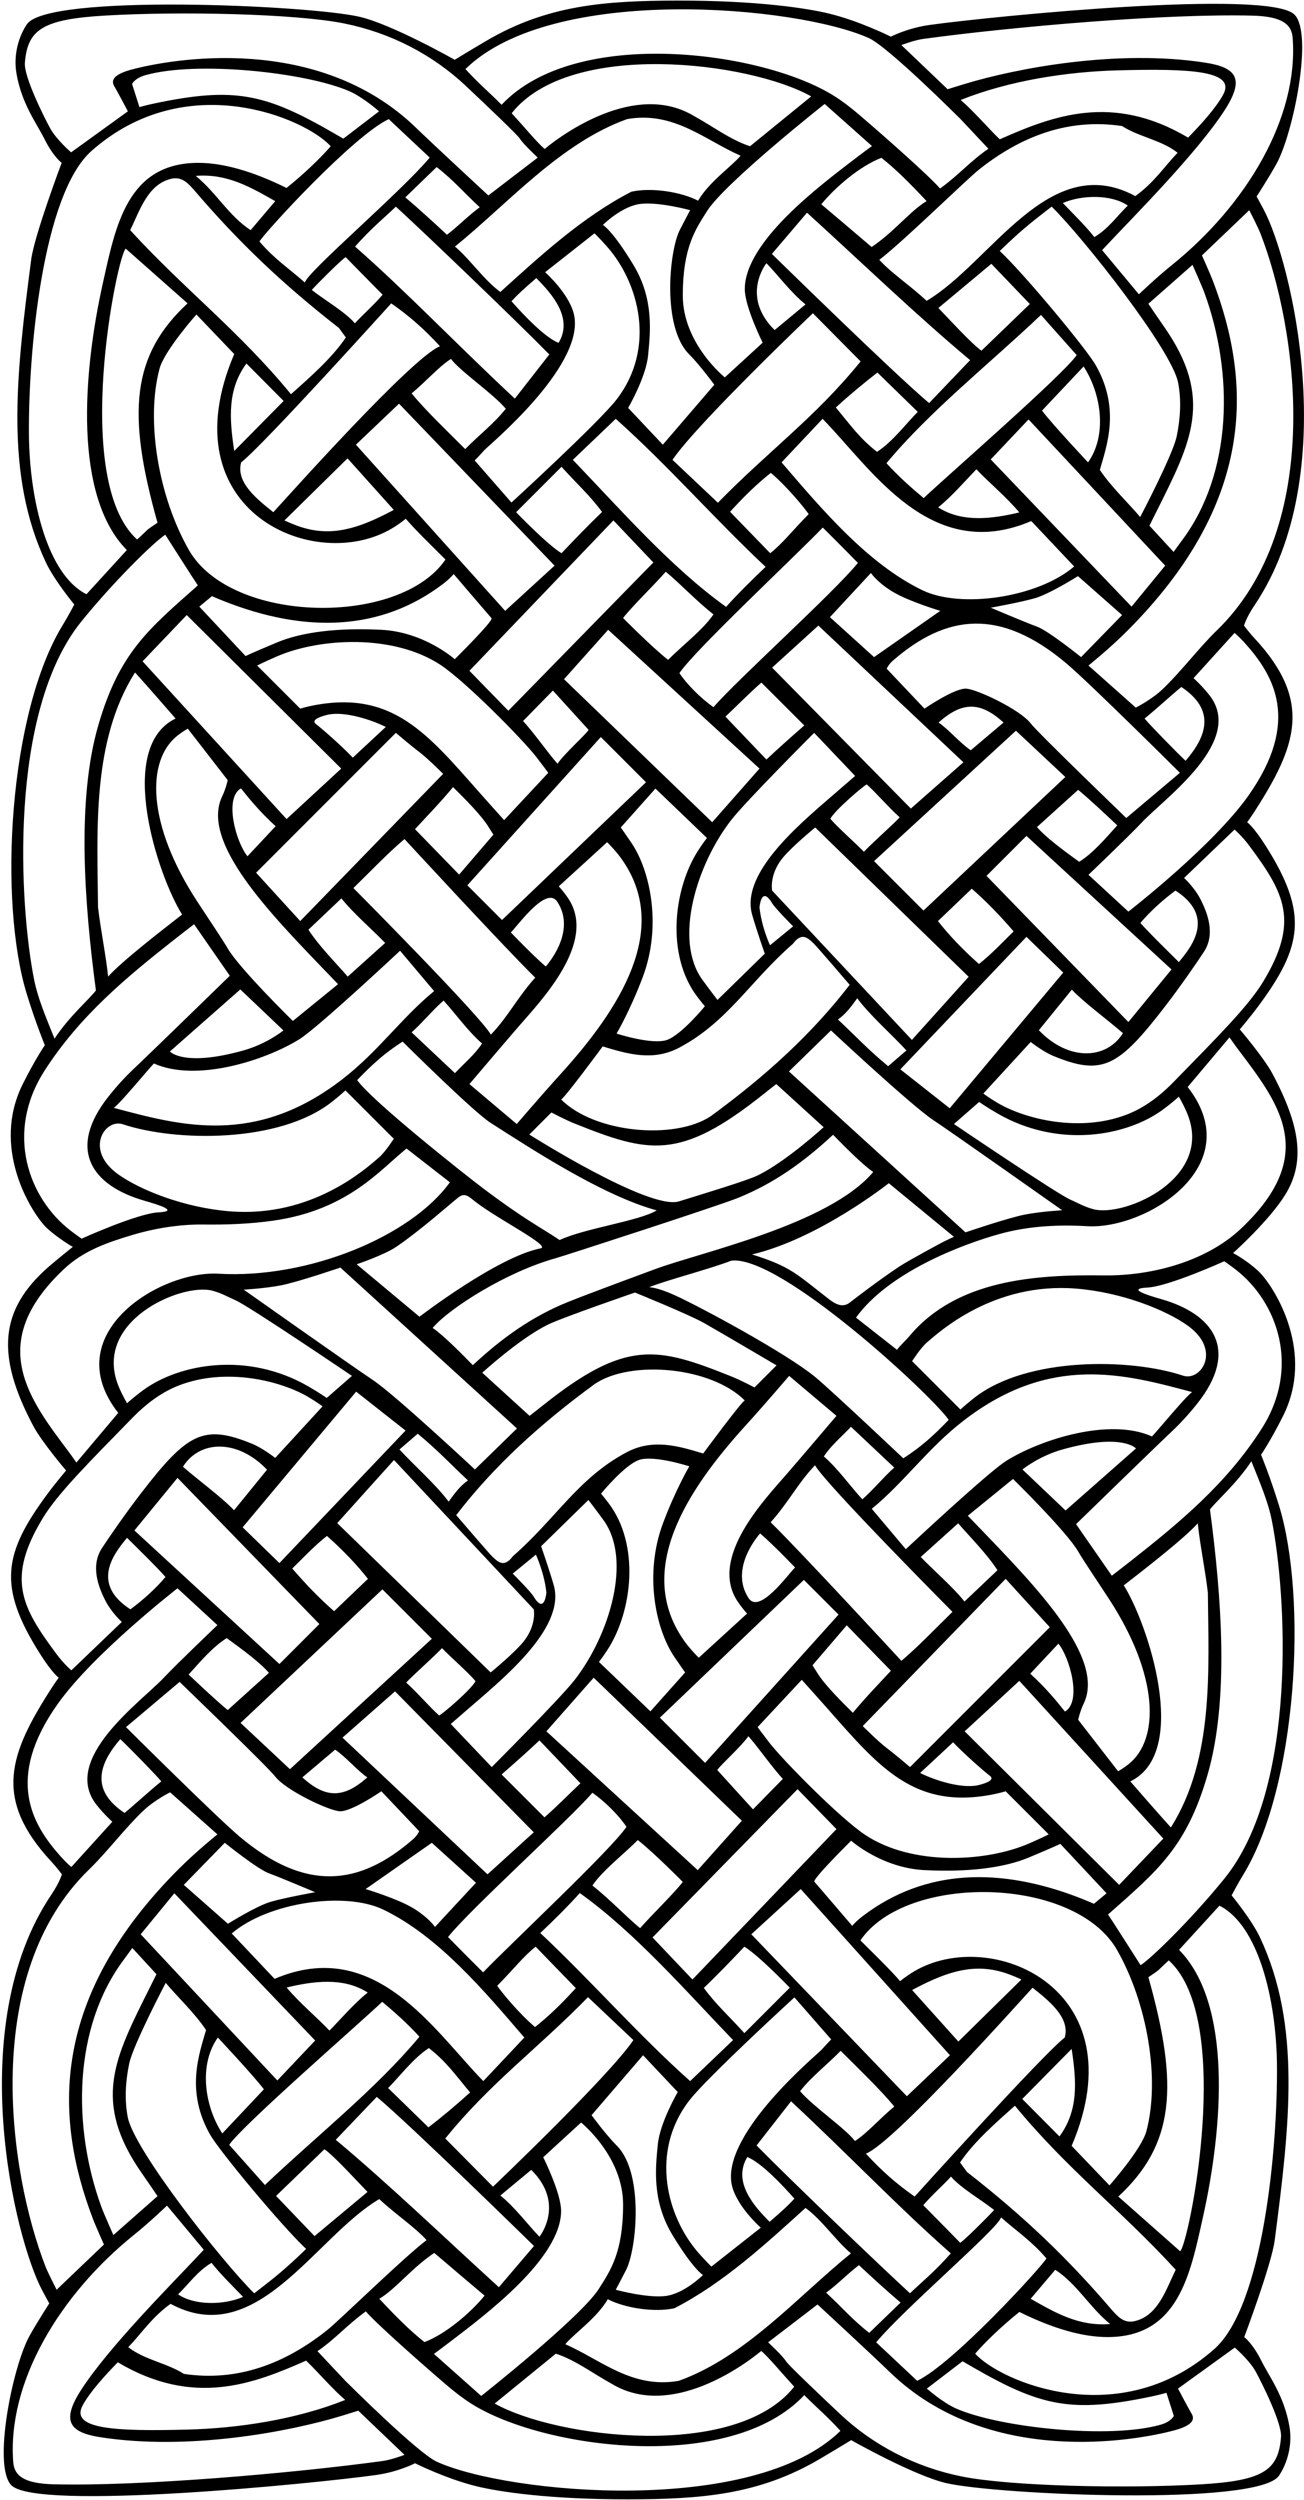 <?xml version="1.0" encoding="UTF-8"?>
<svg xmlns="http://www.w3.org/2000/svg" xmlns:xlink="http://www.w3.org/1999/xlink" width="345pt" height="661pt" viewBox="0 0 345 661" version="1.1">
<g id="surface1">
<path style=" stroke:none;fill-rule:nonzero;fill:rgb(0%,0%,0%);fill-opacity:1;" d="M 340.027 315.91 C 345.336 307.309 344.129 297.906 336.633 283.859 C 334.41 279.688 328.016 272.18 328.016 272.18 C 328.016 272.18 330.867 268.805 332.941 266.004 C 344.617 250.246 346.152 241.508 334.965 223.797 C 331.629 218.516 329.961 217.402 329.961 217.402 C 329.961 217.402 330.789 216.316 331.887 214.609 C 343.07 197.246 347.336 185.438 332.012 168.883 C 330.191 166.914 329.129 165.406 329.129 165.406 C 329.129 165.406 329.699 163.324 331.934 160.004 C 355.281 125.32 341.648 69.168 334.359 55.453 C 333.27 53.402 332.465 51.961 332.465 51.961 C 332.465 51.961 335.871 46.676 337.711 43.34 C 342.16 35.277 347.527 8.906 342.473 3.855 C 335.684 -2.934 262.926 4.254 246.02 6.586 C 240.051 7.41 235.699 9.695 235.699 9.695 C 235.699 9.695 227.359 5.523 219.297 3.578 C 213.465 2.172 200.305 0.125 179.254 0.156 C 160.039 0.184 144.754 1.332 128.648 10.809 C 123.922 13.586 120.309 15.812 120.309 15.812 C 120.309 15.812 103.621 6.359 95.004 4.41 C 81.422 1.344 12.57 -1.723 7.105 6.426 C 5.02 9.535 3.484 14.371 4.355 19.426 C 5.746 27.488 9.641 32.496 11.863 36.945 C 14.09 41.395 16.312 43.062 16.312 43.062 C 16.312 43.062 9.082 62.246 8.25 68.645 C 4.234 99.422 1.234 125.543 12.145 148.723 C 14.367 153.449 19.652 159.844 19.652 159.844 C 19.652 159.844 18.066 162.875 16.656 165.168 C 2.258 188.562 -0.469 238.5 7.137 263.004 C 9.641 271.066 11.863 276.352 11.863 276.352 C 11.863 276.352 9.363 279.965 6.023 286.641 C -2.285 303.258 7.848 319.793 11.863 324.176 C 13.555 326.02 17.84 328.941 19.258 329.68 C 19.258 329.68 14.66 333.379 12.828 334.98 C -0.148 346.336 -1.145 358.371 8.863 377.141 C 11.09 381.312 17.484 388.82 17.484 388.82 C 17.484 388.82 14.633 392.195 12.559 394.996 C 0.883 410.754 -0.652 419.492 10.535 437.203 C 13.871 442.484 15.539 443.598 15.539 443.598 C 15.539 443.598 14.711 444.684 13.613 446.391 C 2.43 463.754 -1.836 475.562 13.488 492.117 C 15.309 494.086 16.371 495.594 16.371 495.594 C 16.371 495.594 15.801 497.676 13.566 500.996 C -9.781 535.68 3.852 591.832 11.141 605.547 C 12.227 607.598 13.035 609.039 13.035 609.039 C 13.035 609.039 9.629 614.324 7.789 617.66 C 3.336 625.723 -2.027 652.094 3.027 657.145 C 9.816 663.938 82.574 656.75 99.48 654.414 C 105.449 653.59 109.801 651.305 109.801 651.305 C 109.801 651.305 118.141 655.477 126.203 657.422 C 132.039 658.832 145.195 660.875 166.246 660.844 C 185.461 660.816 200.746 659.668 216.852 650.195 C 221.578 647.414 225.191 645.188 225.191 645.188 C 225.191 645.188 241.879 654.641 250.496 656.59 C 264.078 659.656 332.934 662.723 338.395 654.574 C 340.48 651.465 342.016 646.629 341.145 641.574 C 339.754 633.512 335.859 628.504 333.637 624.055 C 331.41 619.605 329.188 617.938 329.188 617.938 C 329.188 617.938 336.414 598.754 337.25 592.355 C 341.266 561.578 344.266 535.457 333.355 512.277 C 331.133 507.551 325.852 501.156 325.852 501.156 C 325.852 501.156 327.438 498.125 328.844 495.832 C 343.242 472.438 345.969 422.5 338.363 397.996 C 335.859 389.934 333.637 384.648 333.637 384.648 C 333.637 384.648 336.137 381.035 339.477 374.359 C 347.785 357.742 337.652 341.207 333.637 336.824 C 331.484 334.477 327.797 332.129 326.242 331.32 C 326.242 331.32 335.805 322.754 340.027 315.91 Z M 330.605 223.73 C 339.777 236.078 343.922 243.586 334.133 259.668 C 330.238 266.062 322.176 274.129 310.496 286.082 C 306.117 290.566 302.051 293.172 298.164 294.68 C 285.785 299.48 271.355 295.977 263.953 291.633 C 261.617 290.258 260.168 289.141 260.168 289.141 L 272.684 275.516 C 272.684 275.516 275.961 278.074 278.664 279.195 C 291.648 284.555 295.914 282.086 308.168 266.199 C 312.344 260.785 316.832 254.277 318.562 251.605 C 321.621 246.879 319.395 241.316 317.727 237.98 C 316.059 234.645 313.277 232.141 313.277 232.141 L 326.625 219.348 C 326.625 219.348 328.535 220.941 330.605 223.73 Z M 242.656 629.508 L 231.812 619.328 C 239.316 610.32 264.176 589.133 264.844 586.297 C 269.184 590.133 272.852 592.469 276.855 597.141 C 275.52 599.477 252.164 625 242.656 629.508 Z M 257.262 625.84 C 275.316 636.254 283.492 638.105 304.629 633.652 C 307.156 633.117 308.609 632.676 308.609 632.676 L 310.559 638.793 C 310.559 638.793 309.895 640.312 307.051 641.117 C 293.402 644.984 264.359 641.844 253 636.848 C 249.355 635.242 245.215 631.562 245.215 631.562 L 254.668 624.336 C 254.668 624.336 255.719 624.949 257.262 625.84 Z M 48.629 627.672 C 44.289 624.836 38.117 623.945 33.945 620.609 C 37.617 616.77 40.117 612.766 45.125 609.152 C 67.98 621.496 83.328 591.469 100.348 581.457 C 104.684 585.52 109.688 588.797 112.859 592.301 C 106.52 597.141 89.832 613.5 86.504 616.145 C 75.637 624.777 63.062 629.844 48.629 627.672 Z M 91.336 634.566 C 78.309 639.758 63.051 642.047 49.73 642.398 C 30.371 642.91 18.465 642.289 21.879 635.984 C 23.844 632.363 27.984 627.863 31.164 624.613 C 51.324 636.582 67.238 630.219 80.992 624.168 C 84.387 627.449 87.832 631.562 91.336 634.566 Z M 33.336 456.664 L 47.516 444.711 C 47.516 444.711 70.84 467.164 72.816 469.734 C 75.598 473.348 86.723 478.633 89.781 478.91 C 92.84 479.188 100.902 473.629 100.902 473.629 L 110.91 484.191 C 110.91 484.191 110.43 485.312 109.234 486.352 C 95.078 498.633 80.891 500.348 63.363 485.586 C 57.086 480.293 33.336 456.664 33.336 456.664 Z M 42.676 471.016 C 39.172 473.852 35.504 477.297 32.945 479.355 C 23.816 473.27 26.223 466.328 31.832 459.836 C 34.699 462.57 41.496 469.539 42.676 471.016 Z M 35.559 404.668 L 46.961 390.766 L 84.496 429.414 L 73.93 439.98 Z M 43.789 416.961 C 41.121 420.129 37.672 423.188 34.504 425.523 C 24.078 418.789 29.895 411.031 33.613 406.617 C 37.117 410.117 40.508 413.344 43.789 416.961 Z M 102.844 31.492 L 113.688 41.672 C 106.18 50.68 81.324 71.867 80.656 74.703 C 76.316 70.867 72.648 68.531 68.645 63.859 C 69.977 61.523 93.336 36 102.844 31.492 Z M 88.234 35.16 C 70.184 24.746 62.008 22.895 40.871 27.348 C 38.344 27.883 36.891 28.324 36.891 28.324 L 34.945 22.207 C 34.945 22.207 35.605 20.688 38.449 19.883 C 52.098 16.016 81.141 19.156 92.5 24.152 C 96.145 25.758 100.285 29.438 100.285 29.438 L 90.832 36.664 C 90.832 36.664 89.781 36.051 88.234 35.16 Z M 296.871 33.328 C 301.211 36.164 307.383 37.055 311.555 40.391 C 307.883 44.23 305.383 48.234 300.375 51.848 C 277.52 39.504 262.172 69.531 245.152 79.543 C 240.816 75.484 235.812 72.203 232.641 68.699 C 238.98 63.859 255.668 47.5 258.996 44.855 C 269.863 36.223 282.438 31.156 296.871 33.328 Z M 254.164 26.434 C 267.191 21.242 282.449 18.953 295.77 18.602 C 315.129 18.09 327.035 18.711 323.621 25.016 C 321.656 28.637 317.516 33.137 314.336 36.387 C 294.176 24.422 278.262 30.781 264.508 36.832 C 261.113 33.551 257.664 29.438 254.164 26.434 Z M 312.164 204.336 L 297.984 216.289 C 297.984 216.289 274.66 193.836 272.684 191.266 C 269.902 187.652 258.777 182.367 255.719 182.09 C 252.66 181.812 244.598 187.371 244.598 187.371 L 234.59 176.809 C 234.59 176.809 235.07 175.688 236.266 174.648 C 250.422 162.367 264.609 160.652 282.137 175.414 C 288.414 180.707 312.164 204.336 312.164 204.336 Z M 302.824 189.988 C 306.328 187.148 309.996 183.703 312.555 181.645 C 321.684 187.73 319.273 194.672 313.668 201.164 C 310.801 198.43 304.004 191.461 302.824 189.988 Z M 309.941 256.332 L 298.539 270.234 L 261.004 231.586 L 271.57 221.02 Z M 301.711 244.039 C 304.379 240.871 307.828 237.812 310.996 235.477 C 321.426 242.211 315.605 249.969 311.887 254.383 C 308.383 250.883 304.992 247.656 301.711 244.039 Z M 240.766 467.23 C 240.766 467.23 236.871 463.895 234.648 462.227 C 232.422 460.559 228.254 456.387 228.254 456.387 L 266.066 417.461 L 277.746 430.25 Z M 280.027 434.59 C 283.027 438.258 286.309 449.938 281.75 452.551 C 279.805 450.105 276.91 446.488 272.574 442.539 Z M 281.695 538.746 C 276.023 543.086 241.988 580.789 241.988 580.789 C 236.984 577.285 233.258 573.949 229.086 569.445 C 236.426 566.609 269.348 529.738 273.188 525.566 C 277.355 528.906 283.195 533.41 281.695 538.746 Z M 283.527 541.75 C 284.863 550.594 285.309 558.047 280.305 564.887 L 270.461 554.988 Z M 163.188 567.332 C 160.285 564.43 156.512 559.27 156.512 559.27 L 170.137 543.422 L 179.312 553.152 C 179.312 553.152 174.586 561.215 174.031 567.055 C 173.477 572.895 172.363 581.793 177.922 590.969 C 183.484 600.145 185.988 601.531 185.988 601.531 C 185.988 601.531 180.98 606.539 175.977 607.094 C 170.973 607.652 162.91 605.426 162.91 605.426 C 162.91 605.426 164.082 603.234 165.621 600.25 C 168.465 594.734 170.41 574.559 163.188 567.332 Z M 101.125 529.293 C 104.129 531.797 107.797 535.023 110.969 538.527 C 99.457 552.371 83.605 564.887 70.094 577.73 L 60.641 567.109 C 64.145 561.938 94.785 535.301 101.125 529.293 Z M 58.805 564.105 C 53.965 556.598 52.633 545.754 57.637 538.746 C 57.637 538.746 66.941 548.645 69.816 552.43 Z M 178.406 438.086 C 180.012 440.461 181.262 442.207 181.262 442.207 L 172.086 452.496 L 158.461 439.426 C 158.461 439.426 159.496 438.141 160.82 436.078 C 167.32 425.941 169.352 408.426 161.023 397.457 C 159.953 396.043 159.016 394.938 159.016 394.938 C 159.016 394.938 165.133 387.43 169.027 386.039 C 172.918 384.648 182.371 387.707 182.371 387.707 C 182.371 387.707 178.758 393.824 175.422 402.723 C 170.32 416.324 173.535 430.895 178.406 438.086 Z M 212.68 417.738 L 221.855 426.914 L 186.543 466.121 L 174.586 454.164 Z M 198.062 422.57 C 192.758 414.535 201.113 405.449 201.113 405.449 C 204.785 408.617 210.344 414.457 210.344 414.457 C 208.297 416.523 200.906 426.875 198.062 422.57 Z M 224.023 429.75 L 235.703 441.762 C 232.98 444.711 228.641 449.215 225.637 452.883 C 222.637 449.883 218.133 445.488 216.129 442.152 L 214.961 440.316 Z M 193.941 539.414 L 182.594 550.262 C 168.746 537.914 156.625 523.953 142.945 511.109 C 147.113 507.16 150.34 503.938 153.398 500.543 C 167.914 510.887 181.594 526.57 193.941 539.414 Z M 186.211 525.625 C 189.879 522.121 193.605 518.227 196.941 514.723 C 200.781 517.059 208.953 525.566 208.953 525.566 L 196.941 537.578 C 192.938 533.133 189.379 529.961 186.211 525.625 Z M 122.973 452.617 C 132.301 444.477 149.816 430.727 146.504 419.129 C 145.391 415.234 143.164 408.84 143.164 408.84 L 155.68 396.605 C 155.68 396.605 157.938 399.562 159.645 401.91 C 167.398 412.543 161.09 432.547 152.062 444.152 C 148.172 449.156 130.098 467.23 130.098 467.23 L 119.254 455.832 C 119.254 455.832 119.973 455.234 122.973 452.617 Z M 116.188 453.594 C 113.754 451.449 110.602 447.715 107.465 444.883 C 109.109 443.105 114.613 438.234 116.938 435.789 C 119.062 437.988 124.012 442.336 125.812 444.516 C 124.637 446.766 117.07 453.207 116.188 453.594 Z M 141.219 422.188 C 140.387 420.797 135.66 416.07 135.66 416.07 L 141.777 411.062 C 141.777 411.062 144 415.789 144.559 421.074 C 144.559 421.074 144.105 426.996 141.219 422.188 Z M 142.723 460.172 L 153.566 471.516 C 150.285 474.629 147.281 477.688 144.055 480.523 L 132.711 469.18 C 137.172 465.281 139.766 462.953 142.723 460.172 Z M 156.734 474.016 C 160.07 476.352 163.742 480.023 165.746 483.027 C 161.742 489.031 135.492 513.555 127.816 521.508 C 127.816 521.508 122.645 516.391 118.531 512.164 C 124.535 504.66 150.73 481.023 156.734 474.016 Z M 141.719 514.723 L 152.344 525.68 C 148.227 530.184 145.059 533.188 141.555 535.969 C 137.051 532.129 132.711 526.734 131.543 525.066 C 136.219 520.32 138.371 517.379 141.719 514.723 Z M 156.734 498.539 C 159.629 494.371 164.742 490.531 168.746 486.527 C 173.141 489.977 180.648 497.598 180.648 497.598 C 178.191 500.77 172 506.75 169.359 509.828 C 165.688 506.828 161.574 502.379 156.734 498.539 Z M 144.559 457.777 L 157.07 443.598 L 196.273 481.414 L 184.598 494.48 Z M 189.77 468.012 C 190.602 466.676 196.07 461.863 198 459.059 C 200.488 461.855 204.504 467.602 207.121 470.348 L 199.223 478.41 Z M 165.785 383.996 C 152.953 390.797 147.016 401.621 135.715 411.453 C 133.457 414.461 131.965 413.18 130.34 411.664 C 129.438 410.824 120.699 400.609 120.699 400.609 C 130.711 387.598 142.945 376.473 157.402 365.906 C 166.848 359.543 188.07 361.32 197.055 370.301 C 196.387 370.301 186.043 384.316 186.043 384.316 C 179.59 382.379 172.812 380.277 165.785 383.996 Z M 118.699 397.051 C 115.359 392.547 109.578 387.484 105.684 383.258 L 110.523 379.09 C 115.918 383.535 119.145 387.098 123.812 391.434 C 121.645 392.934 120.199 394.992 118.699 397.051 Z M 141.219 425.523 C 141.219 425.523 142.055 429.695 138.438 434.145 C 135.996 437.148 129.82 442.207 129.82 442.207 L 89.223 402.723 L 104.238 386.039 Z M 97.344 417.461 L 88.391 426.023 C 84.664 422.742 81.215 419.238 77.324 414.734 C 79.715 412.398 83.328 408.562 86.5 406.113 C 90.949 410.062 94.562 413.902 97.344 417.461 Z M 101.18 420.238 L 114.25 433.309 L 76.711 467.789 L 63.641 455.555 Z M 88.668 462.617 C 91.656 464.672 94.453 468.086 97.176 469.957 C 90.781 475.684 85.996 475.406 79.992 469.957 Z M 90.613 459.445 L 104.516 447.211 L 141.219 484.473 L 128.984 495.594 Z M 125.926 497.816 L 115.082 509.496 C 115.082 509.496 113.414 506.992 109.242 504.492 C 105.074 501.988 96.73 499.484 96.73 499.484 L 114.25 487.254 Z M 101.391 504.906 C 116.012 511.93 128.367 526.699 138.719 538.746 L 127.871 550.262 C 114.879 537.012 99.309 511.828 72.652 523.23 L 61.309 511.223 C 70.961 502.969 91.273 500.051 101.391 504.906 Z M 124.371 553.262 C 120.699 556.598 117.027 559.656 113.359 562.492 L 102.684 552.094 C 105.461 549.371 109.301 544.199 113.469 541.527 C 118.141 545.199 120.199 548.258 124.371 553.262 Z M 97.285 526.848 C 93.785 529.629 89.945 534.078 87.164 536.914 C 84.164 533.688 79.324 529.684 75.82 525.512 C 82.691 523.879 90.805 522.68 97.285 526.848 Z M 85.832 568.277 C 88.258 569.895 94.695 576.949 97.23 579.566 L 83.219 591.246 L 73.039 580.625 Z M 88.836 565.777 L 99.68 554.43 C 108.52 561.77 141.277 593.859 141.277 593.859 L 131.988 604.758 C 117.195 591.301 103.184 577.785 88.836 565.777 Z M 132.379 580.512 L 140.555 573.727 C 149.672 582.738 142.723 591.41 142.723 591.41 C 139.941 588.574 136.215 583.57 132.379 580.512 Z M 130.434 578.176 L 117.809 565.441 C 129.652 550.762 142.387 541.586 155.566 528.07 L 167.578 539.414 C 161.051 549.055 130.434 578.176 130.434 578.176 Z M 184.977 595.883 C 176.395 586.234 171.863 568.977 182.371 555.375 C 187.098 549.258 210.18 528.125 210.18 528.125 L 219.91 539.246 C 219.91 539.246 218.887 540.273 217.352 541.98 C 216.234 543.223 191.562 563.547 193.496 577.066 C 194.328 582.902 201.281 589.02 201.281 589.02 L 188.211 599.309 C 188.211 599.309 186.805 597.938 184.977 595.883 Z M 222.414 542.254 C 226.25 546.09 233.199 552.762 236.594 556.988 C 232.699 560.215 229.586 563.883 226.195 566.109 C 223.691 562.773 215.184 557.043 211.68 552.93 C 214.793 548.98 218.91 545.867 222.414 542.254 Z M 197.723 570.336 C 201.391 571.836 206.785 577.508 210.18 581.348 C 208.324 583.344 206.988 584.539 203.617 587.465 C 199.434 583.281 193.766 576.852 197.723 570.336 Z M 200.168 567.277 L 209.289 555.598 C 224.637 569.891 237.871 583.793 251.555 595.805 C 247.32 600.629 243.5 603.711 240.758 606.363 C 232.754 599.031 208.73 576.008 200.168 567.277 Z M 244.27 583.07 C 247.012 579.918 249.145 578.195 251.609 575.508 C 254.109 578.512 260.172 582.016 263.008 584.348 C 260.82 586.715 255.371 592.105 254.055 593.023 C 251.887 590.801 248.117 586.953 244.27 583.07 Z M 253.555 539.805 L 241.32 526.18 C 241.32 526.18 242.332 525.633 243.863 524.867 C 252.285 520.652 259.176 519.074 267.148 522.094 C 268.996 522.793 270.238 523.398 270.238 523.398 Z M 251.328 543.422 L 239.93 554.266 L 198.777 511.441 L 211.848 499.488 Z M 183.207 523.398 L 172.641 512.277 L 211.012 473.07 L 221.301 483.637 Z M 203.531 460.75 C 201.664 458.336 200.445 456.664 200.445 456.664 L 212.125 444.152 C 212.125 444.152 213.613 445.82 215.824 448.277 C 231.184 465.359 240.234 478.73 262.41 474.516 C 264.621 474.094 266.066 473.629 266.066 473.629 L 277.469 485.027 C 277.469 485.027 275.242 486.141 272.184 487.461 C 260.988 492.297 241.465 493.469 228.91 485.164 C 222.363 480.836 207.254 465.562 203.531 460.75 Z M 258.559 472.07 C 254.223 472.902 247.438 470.789 243.434 468.789 L 252.164 460.672 C 254.668 463.34 259.895 468.012 262.062 469.68 C 263.23 470.848 260.062 471.734 258.559 472.07 Z M 255.168 423.465 C 252.332 419.797 246.547 414.789 243.602 411.676 L 253.5 402.777 C 257.004 406.781 261.117 410.898 263.898 415.18 Z M 251.996 426.191 C 246.715 431.363 243.047 435.254 238.484 439.148 C 238.484 439.148 211.902 410.34 203.895 402.5 C 208.566 397.328 211.125 392.102 215.629 387.43 C 218.297 392.27 251.996 426.191 251.996 426.191 Z M 228.141 396.438 C 224.805 392.77 221.633 388.266 217.965 385.094 C 219.801 382.258 222.801 379.754 225.137 377.254 L 236.594 388.039 C 233.926 390.379 230.754 394.215 228.141 396.438 Z M 208.23 389.652 C 202.34 396.453 187.512 411.809 195.094 423.344 C 196.41 425.344 197.664 426.637 197.664 426.637 L 184.875 438.312 C 184.875 438.312 182.711 436.23 181.055 433.895 C 167.809 415.27 181.738 394.051 197.109 377.094 C 202.602 371.035 208.789 363.797 208.789 363.797 L 221.301 374.359 C 221.301 374.359 211.848 385.484 208.23 389.652 Z M 199.613 366.855 C 199.613 366.855 196.008 364.941 193.566 363.969 C 173.84 356.07 165.652 354.012 143.496 371.707 C 141.496 373.305 140.109 374.359 140.109 374.359 L 127.594 362.961 C 127.594 362.961 137.605 353.785 145.113 350.172 C 149.035 348.281 167.984 341.758 167.984 341.758 C 167.984 341.758 182.438 347.621 186.402 349.891 C 192.793 353.551 205.449 361.016 205.449 361.016 Z M 150.211 344.277 C 140.605 348.168 132.738 353.848 125.094 360.961 C 122.422 358.234 117.418 353.117 114.473 351.117 C 118.949 345.805 134.223 336.223 146.988 332.695 C 148.969 332.148 190.074 318.836 195.289 316.723 C 204.895 312.832 212.762 307.152 220.406 300.039 C 223.078 302.766 228.082 307.883 231.027 309.887 C 219.309 323.781 185.559 331.051 173.473 335.516 C 163.586 339.164 153.961 342.758 150.211 344.277 Z M 200.387 310.828 C 197.566 312.188 185.492 315.832 179.648 317.652 C 171.785 320.098 140.047 299.984 140.047 299.984 L 145.887 294.145 C 145.887 294.145 149.492 296.059 151.934 297.035 C 171.66 304.93 179.848 306.988 202.004 289.293 C 204.004 287.695 205.391 286.641 205.391 286.641 L 217.906 298.039 C 217.906 298.039 207.895 307.215 200.387 310.828 Z M 104.734 193.77 C 104.734 193.77 108.629 197.105 110.852 198.773 C 113.078 200.441 117.246 204.613 117.246 204.613 L 79.434 243.539 L 67.754 230.75 Z M 65.473 226.41 C 62.473 222.742 59.191 211.062 63.75 208.449 C 65.695 210.895 68.59 214.512 72.926 218.461 Z M 63.805 122.254 C 69.477 117.914 103.512 80.211 103.512 80.211 C 108.516 83.715 112.242 87.051 116.414 91.555 C 109.074 94.391 76.152 131.262 72.316 135.434 C 68.145 132.094 62.305 127.59 63.805 122.254 Z M 61.969 119.25 C 60.637 110.406 60.191 102.953 65.195 96.113 L 75.039 106.016 Z M 182.312 93.668 C 185.215 96.57 188.988 101.73 188.988 101.73 L 175.363 117.578 L 166.188 107.848 C 166.188 107.848 170.914 99.785 171.469 93.945 C 172.023 88.105 173.137 79.211 167.574 70.031 C 162.016 60.855 159.512 59.469 159.512 59.469 C 159.512 59.469 164.52 54.461 169.523 53.906 C 174.527 53.352 182.59 55.574 182.59 55.574 C 182.59 55.574 181.418 57.766 179.879 60.75 C 177.035 66.266 175.09 86.441 182.312 93.668 Z M 244.375 131.707 C 241.371 129.203 237.703 125.977 234.531 122.477 C 246.043 108.629 261.895 96.113 275.406 83.27 L 284.859 93.891 C 281.355 99.062 250.715 125.699 244.375 131.707 Z M 286.695 96.895 C 291.535 104.402 292.867 115.246 287.863 122.254 C 287.863 122.254 278.559 112.355 275.684 108.57 Z M 167.094 222.914 C 165.488 220.539 164.238 218.793 164.238 218.793 L 173.414 208.504 L 187.039 221.574 C 187.039 221.574 186.004 222.859 184.68 224.922 C 178.18 235.059 176.148 252.574 184.477 263.543 C 185.547 264.957 186.484 266.062 186.484 266.062 C 186.484 266.062 180.367 273.57 176.473 274.961 C 172.582 276.352 163.129 273.293 163.129 273.293 C 163.129 273.293 166.742 267.176 170.078 258.277 C 175.18 244.676 171.965 230.105 167.094 222.914 Z M 132.82 243.262 L 123.645 234.086 L 158.957 194.879 L 170.914 206.836 Z M 147.438 238.43 C 152.742 246.465 144.387 255.551 144.387 255.551 C 140.715 252.383 135.156 246.543 135.156 246.543 C 137.203 244.477 144.594 234.125 147.438 238.43 Z M 121.473 231.25 L 109.797 219.238 C 112.52 216.289 116.859 211.785 119.863 208.117 C 122.863 211.117 127.371 215.512 129.371 218.848 L 130.539 220.684 Z M 151.559 121.586 L 162.906 110.742 C 176.754 123.086 188.875 137.047 202.555 149.891 C 198.387 153.84 195.16 157.066 192.102 160.457 C 177.586 150.113 163.906 134.43 151.559 121.586 Z M 159.289 135.375 C 155.621 138.879 151.895 142.773 148.559 146.277 C 144.719 143.941 136.547 135.434 136.547 135.434 L 148.559 123.422 C 152.562 127.867 156.121 131.039 159.289 135.375 Z M 188.766 186.984 C 185.426 184.648 181.758 180.977 179.754 177.977 C 183.758 171.969 210.008 147.445 217.684 139.492 C 217.684 139.492 222.855 144.609 226.969 148.836 C 220.965 156.344 194.77 179.977 188.766 186.984 Z M 201.441 180.477 L 212.789 191.82 C 208.328 195.719 205.734 198.047 202.777 200.832 L 191.934 189.484 C 195.215 186.371 198.219 183.312 201.441 180.477 Z M 203.777 146.277 L 193.156 135.32 C 197.273 130.816 200.441 127.812 203.945 125.031 C 208.449 128.871 212.789 134.266 213.957 135.934 C 209.281 140.68 207.125 143.621 203.777 146.277 Z M 188.766 162.461 C 185.871 166.629 180.758 170.469 176.754 174.473 C 172.359 171.023 164.852 163.402 164.852 163.402 C 167.309 160.23 173.5 154.25 176.141 151.172 C 179.812 154.172 183.926 158.621 188.766 162.461 Z M 200.941 203.223 L 188.43 217.402 L 149.223 179.586 L 160.902 166.52 Z M 155.73 192.988 C 154.898 194.324 149.43 199.137 147.5 201.941 C 145.012 199.145 140.996 193.398 138.379 190.652 L 146.277 182.59 Z M 185.855 259.094 C 178.102 248.457 184.41 228.453 193.438 216.848 C 197.328 211.844 215.402 193.77 215.402 193.77 L 226.246 205.168 C 226.246 205.168 225.527 205.766 222.527 208.383 C 213.199 216.523 195.684 230.273 198.996 241.871 C 200.109 245.766 202.332 252.16 202.332 252.16 L 189.82 264.395 C 189.82 264.395 187.562 261.438 185.855 259.094 Z M 229.312 207.406 C 231.746 209.551 234.898 213.285 238.035 216.117 C 236.391 217.895 230.887 222.766 228.562 225.211 C 226.438 223.012 221.488 218.664 219.688 216.484 C 220.863 214.234 228.43 207.793 229.312 207.406 Z M 200.941 239.926 C 200.941 239.926 201.395 234.004 204.281 238.812 C 205.113 240.203 209.84 244.93 209.84 244.93 L 203.723 249.938 C 203.723 249.938 201.5 245.211 200.941 239.926 Z M 204.281 235.477 C 204.281 235.477 203.445 231.305 207.059 226.855 C 209.504 223.852 215.68 218.793 215.68 218.793 L 256.277 258.277 L 241.262 274.961 Z M 248.156 243.539 L 257.109 234.977 C 260.836 238.258 264.285 241.762 268.176 246.266 C 265.785 248.602 262.172 252.438 259 254.887 C 254.551 250.938 250.938 247.098 248.156 243.539 Z M 244.32 240.762 L 231.25 227.691 L 268.789 193.211 L 281.855 205.445 Z M 256.832 198.383 C 253.844 196.328 251.047 192.914 248.324 191.043 C 254.719 185.316 259.504 185.594 265.508 191.043 Z M 254.887 201.555 L 240.984 213.789 L 204.281 176.527 L 216.516 165.406 Z M 219.574 163.184 L 230.418 151.504 C 230.418 151.504 232.086 154.008 236.258 156.508 C 240.426 159.012 248.77 161.516 248.77 161.516 L 231.25 173.746 Z M 244.109 156.094 C 229.488 149.07 217.133 134.301 206.781 122.254 L 217.629 110.742 C 230.621 123.988 246.191 149.172 272.848 137.77 L 284.191 149.781 C 274.539 158.031 254.227 160.949 244.109 156.094 Z M 221.129 107.738 C 224.801 104.402 228.473 101.344 232.141 98.508 L 242.816 108.906 C 240.039 111.629 236.199 116.801 232.031 119.473 C 227.359 115.801 225.301 112.742 221.129 107.738 Z M 248.215 134.152 C 251.715 131.371 255.555 126.922 258.336 124.086 C 261.336 127.312 266.176 131.316 269.68 135.488 C 262.809 137.121 254.695 138.32 248.215 134.152 Z M 259.668 92.723 C 257.242 91.105 250.805 84.051 248.27 81.434 L 262.281 69.754 L 272.461 80.379 Z M 256.664 95.227 L 245.82 106.57 C 236.98 99.23 204.223 67.141 204.223 67.141 L 213.512 56.242 C 228.305 69.699 242.316 83.215 256.664 95.227 Z M 213.121 80.488 L 204.945 87.273 C 195.828 78.266 202.777 69.59 202.777 69.59 C 205.559 72.426 209.285 77.43 213.121 80.488 Z M 215.066 82.824 L 227.691 95.559 C 215.848 110.238 203.113 119.414 189.934 132.93 L 177.922 121.586 C 184.449 111.949 215.066 82.824 215.066 82.824 Z M 160.523 65.117 C 169.105 74.766 173.637 92.023 163.129 105.625 C 158.398 111.742 135.32 132.875 135.32 132.875 L 125.59 121.754 C 125.59 121.754 126.613 120.727 128.148 119.02 C 129.266 117.777 153.938 97.453 152.004 83.938 C 151.172 78.098 144.219 71.98 144.219 71.98 L 157.289 61.691 C 157.289 61.691 158.695 63.062 160.523 65.117 Z M 123.086 118.746 C 119.25 114.91 112.297 108.238 108.906 104.012 C 112.801 100.785 115.914 97.117 119.305 94.891 C 121.809 98.227 130.316 103.957 133.82 108.07 C 130.707 112.02 126.59 115.133 123.086 118.746 Z M 147.777 90.664 C 144.109 89.164 138.715 83.492 135.32 79.652 C 137.176 77.656 138.512 76.461 141.883 73.535 C 146.066 77.719 151.734 84.148 147.777 90.664 Z M 145.332 93.723 L 136.211 105.402 C 120.863 91.109 107.629 77.207 93.945 65.195 C 98.18 60.371 102 57.289 104.742 54.637 C 112.746 61.969 136.77 84.992 145.332 93.723 Z M 101.23 77.93 C 98.488 81.082 96.355 82.805 93.891 85.492 C 91.391 82.488 85.328 78.984 82.492 76.652 C 84.68 74.285 90.129 68.895 91.445 67.977 C 93.613 70.199 97.383 74.047 101.23 77.93 Z M 91.945 121.195 L 104.18 134.82 C 104.18 134.82 103.168 135.367 101.637 136.133 C 93.219 140.348 86.324 141.926 78.352 138.906 C 76.5 138.207 75.262 137.602 75.262 137.602 Z M 94.168 117.578 L 105.57 106.734 L 146.723 149.559 L 133.652 161.516 Z M 162.293 137.602 L 172.859 148.723 L 134.488 187.93 L 124.199 177.363 Z M 141.969 200.25 C 143.836 202.664 145.055 204.336 145.055 204.336 L 133.375 216.848 C 133.375 216.848 131.887 215.18 129.676 212.723 C 114.316 195.641 105.266 182.27 83.09 186.484 C 80.879 186.906 79.434 187.371 79.434 187.371 L 68.031 175.973 C 68.031 175.973 70.258 174.859 73.316 173.539 C 84.512 168.703 104.035 167.531 116.59 175.836 C 123.137 180.164 138.246 195.438 141.969 200.25 Z M 86.941 188.93 C 91.277 188.098 98.062 190.211 102.066 192.211 L 93.336 200.328 C 90.832 197.66 85.605 192.988 83.438 191.32 C 82.27 190.152 85.438 189.266 86.941 188.93 Z M 90.332 237.535 C 93.168 241.203 98.953 246.211 101.898 249.324 L 92 258.223 C 88.496 254.219 84.383 250.102 81.602 245.82 Z M 93.504 234.809 C 98.785 229.637 102.453 225.746 107.016 221.852 C 107.016 221.852 133.598 250.66 141.605 258.5 C 136.934 263.672 134.379 268.898 129.871 273.57 C 127.203 268.73 93.504 234.809 93.504 234.809 Z M 117.359 264.562 C 120.695 268.23 123.867 272.734 127.535 275.906 C 125.699 278.742 122.699 281.246 120.363 283.746 L 108.906 272.961 C 111.574 270.621 114.746 266.785 117.359 264.562 Z M 137.27 271.348 C 143.16 264.547 157.988 249.191 150.406 237.652 C 149.09 235.656 147.836 234.363 147.836 234.363 L 160.625 222.688 C 160.625 222.688 162.789 224.77 164.445 227.105 C 177.691 245.73 163.762 266.949 148.391 283.91 C 142.898 289.965 136.711 297.203 136.711 297.203 L 124.199 286.641 C 124.199 286.641 133.652 275.516 137.27 271.348 Z M 188.098 295.094 C 178.652 301.457 157.43 299.68 148.445 290.699 C 149.113 290.699 159.457 276.684 159.457 276.684 C 165.91 278.621 172.688 280.723 179.715 277.004 C 192.547 270.203 198.484 259.379 209.785 249.547 C 212.043 246.535 213.535 247.82 215.16 249.336 C 216.062 250.176 224.801 260.391 224.801 260.391 C 214.789 273.402 202.555 284.527 188.098 295.094 Z M 226.801 263.949 C 230.141 268.453 235.922 273.516 239.816 277.742 L 234.977 281.91 C 229.582 277.465 226.355 273.902 221.688 269.566 C 223.855 268.066 225.301 266.008 226.801 263.949 Z M 271.57 247.711 L 281.301 257.164 L 251.27 293.035 L 238.203 282.746 Z M 283.582 261.672 C 286.695 265.008 293.09 269.68 297.094 273.18 C 292.652 280.289 282.609 280.531 274.852 272.402 Z M 274.352 218.684 L 285.25 208.84 C 288.477 211.527 292.043 214.883 295.594 218.238 C 292.422 221.742 289.199 225.578 285.527 227.859 C 281.246 224.801 276.574 221.297 274.352 218.684 Z M 274.352 165.684 C 271.289 164.57 262.117 160.68 262.117 160.68 C 262.117 160.68 269.902 159.289 273.793 158.176 C 277.688 157.066 285.195 152.336 285.195 152.336 L 296.871 162.625 L 286.027 173.746 C 286.027 173.746 277.41 166.797 274.352 165.684 Z M 262.117 121.473 L 272.125 110.906 L 308.273 149.559 L 299.375 160.402 Z M 304.102 138.992 C 304.102 138.992 304.852 137.492 305.938 135.32 C 315.156 116.879 321.352 105.316 307.785 86.109 C 306.949 84.926 303.824 80.32 303.824 80.32 L 315.504 70.031 C 315.504 70.031 318.066 75.797 318.684 77.496 C 326.383 98.641 326.16 124.965 312.723 142.883 C 311.887 143.996 310.496 145.941 310.496 145.941 Z M 311.703 101.211 C 312.582 105.852 312.301 110.609 311.32 115.355 C 310.305 120.281 301.656 136.711 301.656 136.711 C 298.961 133.441 293.93 128.703 290.988 124.242 C 292.805 117.879 296.461 108.141 289.926 96.605 C 287.504 92.328 271.105 72.547 264.508 66.363 C 270.789 60.246 273.961 57.965 278.242 54.629 C 286.801 63.078 310.078 92.621 311.703 101.211 Z M 281.191 53.684 C 286.141 51.516 294.035 51.348 298.375 54.352 C 295.539 57.133 293.203 60.523 289.531 62.691 C 287.195 59.688 283.637 56.242 281.191 53.684 Z M 230.609 65.309 C 227.281 62.445 217.293 54.016 217.293 54.016 C 220.965 49.512 227.523 43.895 233.199 41.727 C 237.203 44.898 240.93 48.68 245.152 53.184 C 240.879 55.684 236.527 61.371 230.609 65.309 Z M 226.238 41.941 C 217.109 48.938 197.051 63.848 197.051 76.43 C 197.051 81.156 201.777 90.609 201.777 90.609 L 191.766 99.785 C 191.766 99.785 180.645 90.887 180.645 78.098 C 180.645 65.305 184.102 60.523 187.039 55.852 C 191.766 48.344 218.184 27.488 218.184 27.488 L 230.695 38.613 C 230.695 38.613 228.809 39.973 226.238 41.941 Z M 198.441 38.668 C 193.27 37 188.555 33.371 183.656 30.703 C 175.805 25.945 166.965 27.27 159.633 30.148 C 150.762 33.633 144.109 39.391 144.109 39.391 C 142.273 37.891 138.492 33.328 135.379 29.938 C 150.777 10.445 198.297 16.305 214.621 25.488 Z M 165.906 31.492 C 178.254 29.324 186.43 37 195.938 41.172 C 193.824 43.785 187.484 48.18 184.703 53.07 C 180.199 50.734 172.414 49.512 167.074 50.68 C 154.062 57.355 142.719 67.863 132.375 77.207 C 127.871 73.871 124.367 68.531 120.363 65.195 C 134.379 53.852 148.223 37.836 165.906 31.492 Z M 118.25 62.078 C 115.414 59.41 110.797 55.184 107.238 52.184 L 115.523 44.172 C 120.027 47.676 122.754 50.957 126.926 54.797 C 123.754 57.133 121.363 59.688 118.25 62.078 Z M 66.309 60.855 C 60.469 57.02 57.301 51.016 51.793 46.508 C 60.137 45.844 66.309 49.512 72.816 53.184 Z M 89.664 86.715 L 91.5 89.219 C 87.828 94.723 81.656 100.062 76.984 104.234 C 63.305 87.551 48.625 76.371 34.441 60.855 C 36.945 55.852 39.113 48.344 45.789 47.176 C 48.289 46.844 49.793 48.512 51.293 50.18 C 62.973 63.859 74.484 74.871 89.664 86.715 Z M 49.625 80.211 C 34.855 93.895 33.477 109.18 41.672 138.211 C 38.125 140.613 39.867 139.371 36.277 142.66 C 18.758 126.812 31.09 67.18 33.273 65.75 Z M 42.203 97.492 C 43.465 92.738 51.961 83.156 51.961 83.156 L 61.969 93.613 C 44.199 135.285 83.477 151.91 103.801 139.66 C 106.07 138.289 107.348 137.156 107.348 137.156 C 110.188 140.438 114.188 144.273 117.859 147.945 C 105.77 165.715 61.156 165.043 49.953 145.391 C 41.984 131.406 38.512 111.375 42.203 97.492 Z M 56.074 157.621 C 56.074 157.621 57.223 158.148 59.027 158.863 C 80.863 167.535 100.801 166.836 117.152 154.438 C 119.199 152.887 120.027 151.781 120.027 151.781 C 120.027 151.781 128.094 161.234 130.039 163.461 C 130.617 164.121 120.309 174.305 120.309 174.305 C 120.309 174.305 112.242 167.074 100.844 166.52 C 89.441 165.961 79.988 167.074 73.316 169.855 C 66.641 172.637 64.973 173.469 64.973 173.469 L 52.738 160.402 Z M 90.277 203.223 L 75.816 216.57 L 37.723 174.859 L 49.402 162.625 Z M 46.453 189.988 C 30.488 197.68 41.824 231.754 48.18 241.816 C 42.93 245.898 32.301 254.098 28.602 258.223 C 28.102 253.051 26.602 245.711 25.934 239.871 C 25.766 219.852 24.211 195.992 35.723 177.809 C 38.566 180.941 44.371 187.574 46.453 189.988 Z M 47.043 194.43 C 48.402 193.375 49.68 192.656 49.68 192.656 L 60.246 206.281 C 60.246 206.281 59.781 208.492 58.789 210.551 C 52.992 222.574 71.199 241.273 86.164 256.82 C 88.102 258.836 89.441 260.223 89.441 260.223 L 77.484 269.953 C 77.484 269.953 63.305 256.055 60.246 250.77 C 58.867 248.391 55.52 243.473 52.098 238.23 C 38.91 218.008 38.566 201.004 47.043 194.43 Z M 74.984 272.457 C 74.984 272.457 70.668 275.988 64.418 277.742 C 48.566 282.191 44.953 278.02 44.953 278.02 L 63.582 261.613 Z M 79.215 274.777 C 84.117 271.73 105.848 251.383 105.848 251.383 L 114.855 262.059 C 106.23 269.105 100.07 278.062 90.441 285.465 C 67.555 303.055 47.938 297.699 30.105 292.922 C 31.801 291.773 39.352 282.574 40.727 281.188 C 51.859 286.223 70.078 280.449 79.215 274.777 Z M 32.488 297.262 C 46.332 301.883 73.684 302.309 87.641 291.473 C 89.984 289.648 91.391 288.309 91.391 288.309 L 104.18 301.098 C 104.18 301.098 101.957 304.602 100.234 306.07 C 96.93 308.887 82.578 322.035 60.801 320.285 C 48.734 319.312 37.137 314.672 31.332 310.547 C 22.152 304.016 27.777 295.691 32.488 297.262 Z M 94.504 285.582 C 98.672 281.246 101.844 278.41 106.516 275.406 C 106.516 275.406 125.176 293.938 129.789 296.883 C 140.785 303.91 159.48 316.148 173.75 320.035 C 169.078 322.871 154.898 324.703 148.059 327.875 C 143.133 324.562 138.879 322.523 128.109 314.422 C 122.398 310.129 98.16 290.887 94.504 285.582 Z M 125.922 317.867 C 131.797 322.406 145.934 329.512 143.023 330.078 C 131.641 332.293 110.98 348.152 110.98 348.152 L 94.367 334.285 C 94.367 334.285 101.656 331.84 104.879 329.645 C 111.285 325.273 118.629 318.719 121.242 316.633 C 123.02 315.219 124.012 316.391 125.922 317.867 Z M 136.77 377.699 L 125.648 388.543 C 125.648 388.543 104.516 368.801 98.676 364.906 C 92.84 361.016 64.477 340.992 64.477 340.992 C 64.477 340.992 69.758 340.715 74.207 339.883 C 78.656 339.047 90.059 335.156 90.059 335.156 Z M 93.117 363.797 L 86.441 369.633 C 86.441 369.633 84.547 368.293 81.594 366.586 C 65.613 357.34 47.566 360.492 37.895 367.562 C 35.453 369.352 33.613 371.023 33.613 371.023 C 33.613 371.023 32.594 369.344 31.586 367.043 C 23.887 349.492 47.996 339.094 56.207 341.27 C 58.719 341.938 60.699 343.129 62.254 343.773 C 65.59 345.164 93.117 363.797 93.117 363.797 Z M 94.227 367.965 L 107.297 378.254 L 73.93 413.289 L 64.199 403.836 Z M 61.918 399.328 C 58.805 395.992 52.41 391.324 48.406 387.82 C 52.848 380.711 62.891 380.469 70.648 388.598 Z M 71.148 442.316 L 60.25 452.16 C 57.023 449.473 53.457 446.117 49.906 442.762 C 53.078 439.258 56.301 435.422 59.973 433.141 C 64.254 436.199 68.926 439.703 71.148 442.316 Z M 71.148 495.316 C 74.207 496.43 83.383 500.32 83.383 500.32 C 83.383 500.32 75.598 501.711 71.707 502.824 C 67.812 503.938 60.305 508.66 60.305 508.66 L 48.629 498.375 L 59.473 487.254 C 59.473 487.254 68.09 494.203 71.148 495.316 Z M 83.383 539.527 L 73.375 550.094 L 37.227 511.441 L 46.125 500.598 Z M 41.398 522.008 C 41.398 522.008 40.648 523.508 39.562 525.68 C 30.344 544.117 24.148 555.684 37.715 574.891 C 38.551 576.078 41.676 580.68 41.676 580.68 L 29.996 590.969 C 29.996 590.969 27.434 585.203 26.816 583.504 C 19.117 562.359 19.34 536.035 32.777 518.117 C 33.613 517.004 35.004 515.059 35.004 515.059 Z M 33.797 559.789 C 32.918 555.148 33.199 550.391 34.18 545.645 C 35.195 540.719 43.844 524.289 43.844 524.289 C 46.539 527.559 51.57 532.297 54.512 536.758 C 52.695 543.121 49.039 552.859 55.574 564.395 C 57.996 568.672 74.395 588.453 80.992 594.637 C 74.711 600.754 71.539 603.035 67.258 606.371 C 58.699 597.922 35.422 568.379 33.797 559.789 Z M 64.309 607.316 C 59.359 609.484 51.465 609.652 47.125 606.648 C 49.961 603.867 52.297 600.477 55.969 598.309 C 58.305 601.312 61.863 604.758 64.309 607.316 Z M 114.891 595.691 C 118.219 598.555 128.207 606.984 128.207 606.984 C 124.535 611.488 117.977 617.105 112.301 619.273 C 108.297 616.102 104.57 612.32 100.348 607.816 C 104.621 605.316 108.973 599.629 114.891 595.691 Z M 119.258 619.059 C 128.391 612.066 148.449 597.156 148.449 584.57 C 148.449 579.844 143.723 570.391 143.723 570.391 L 153.734 561.215 C 153.734 561.215 164.855 570.113 164.855 582.902 C 164.855 595.695 161.398 600.477 158.461 605.148 C 153.734 612.656 127.316 633.512 127.316 633.512 L 114.805 622.387 C 114.805 622.387 116.688 621.027 119.258 619.059 Z M 147.059 622.332 C 152.23 624 156.945 627.629 161.844 630.297 C 169.695 635.055 178.535 633.73 185.867 630.852 C 194.738 627.367 201.391 621.609 201.391 621.609 C 203.227 623.109 207.008 627.672 210.121 631.062 C 194.723 650.555 147.203 644.699 130.879 635.512 Z M 179.594 629.508 C 167.246 631.676 159.07 624 149.562 619.828 C 151.676 617.215 158.016 612.824 160.797 607.93 C 165.301 610.266 173.086 611.488 178.426 610.32 C 191.438 603.648 202.781 593.137 213.125 583.793 C 217.629 587.129 221.133 592.469 225.137 595.805 C 211.125 607.148 197.277 623.164 179.594 629.508 Z M 227.25 598.918 C 230.086 601.59 234.703 605.816 238.262 608.82 L 229.977 616.828 C 225.473 613.324 222.746 610.043 218.574 606.203 C 221.746 603.867 224.137 601.312 227.25 598.918 Z M 279.191 600.145 C 285.031 603.98 288.199 609.984 293.707 614.492 C 285.363 615.156 279.191 611.488 272.684 607.816 Z M 255.836 574.285 L 254 571.781 C 257.672 566.277 263.844 560.938 268.516 556.766 C 282.195 573.449 296.875 584.629 311.059 600.145 C 308.555 605.148 306.387 612.656 299.715 613.824 C 297.211 614.156 295.711 612.488 294.207 610.82 C 282.527 597.141 271.016 586.129 255.836 574.285 Z M 295.875 580.789 C 310.645 567.105 312.023 551.82 303.828 522.789 C 307.375 520.387 305.633 521.629 309.223 518.34 C 326.742 534.188 314.41 593.82 312.227 595.25 Z M 303.297 563.508 C 302.035 568.262 293.539 577.844 293.539 577.844 L 283.527 567.387 C 301.301 525.715 262.023 509.09 241.699 521.34 C 239.43 522.711 238.152 523.844 238.152 523.844 C 235.312 520.562 231.312 516.727 227.641 513.055 C 239.73 495.285 284.348 495.957 295.547 515.609 C 303.516 529.594 306.988 549.625 303.297 563.508 Z M 289.426 503.379 C 289.426 503.379 288.273 502.852 286.473 502.137 C 264.637 493.465 244.699 494.164 228.348 506.562 C 226.301 508.113 225.473 509.219 225.473 509.219 C 225.473 509.219 217.406 499.766 215.461 497.539 C 214.883 496.879 225.191 486.695 225.191 486.695 C 225.191 486.695 233.258 493.926 244.656 494.48 C 256.059 495.039 265.512 493.926 272.184 491.145 C 278.859 488.363 280.527 487.531 280.527 487.531 L 292.762 500.598 Z M 255.223 457.777 L 269.684 444.43 L 307.777 486.141 L 296.098 498.375 Z M 299.047 471.016 C 315.012 463.32 303.676 429.246 297.32 419.184 C 302.57 415.102 313.195 406.902 316.895 402.777 C 317.398 407.949 318.898 415.289 319.566 421.129 C 319.73 441.148 321.289 465.008 309.777 483.191 C 306.934 480.059 301.129 473.426 299.047 471.016 Z M 298.457 466.57 C 297.102 467.625 295.82 468.344 295.82 468.344 L 285.254 454.719 C 285.254 454.719 285.719 452.508 286.711 450.449 C 292.508 438.426 274.301 419.73 259.336 404.18 C 257.398 402.164 256.059 400.777 256.059 400.777 L 268.016 391.047 C 268.016 391.047 282.195 404.945 285.254 410.23 C 286.633 412.609 289.98 417.527 293.402 422.77 C 306.59 442.992 306.934 459.996 298.457 466.57 Z M 270.516 388.543 C 270.516 388.543 274.832 385.012 281.082 383.258 C 296.934 378.809 300.547 382.98 300.547 382.98 L 281.918 399.387 Z M 266.285 386.223 C 261.383 389.27 239.652 409.617 239.652 409.617 L 230.645 398.941 C 239.27 391.895 245.43 382.938 255.059 375.535 C 277.945 357.945 297.562 363.301 315.395 368.078 C 313.699 369.227 306.148 378.426 304.773 379.812 C 293.641 374.777 275.422 380.551 266.285 386.223 Z M 313.012 363.738 C 299.168 359.117 271.816 358.691 257.859 369.527 C 255.516 371.352 254.109 372.691 254.109 372.691 L 241.32 359.902 C 241.32 359.902 243.539 356.398 245.266 354.93 C 248.57 352.113 262.922 338.965 284.695 340.715 C 296.766 341.688 308.363 346.328 314.164 350.453 C 323.348 356.984 317.723 365.312 313.012 363.738 Z M 250.996 375.418 C 246.824 379.754 243.656 382.59 238.984 385.594 C 238.984 385.594 219.934 367.598 215.711 364.117 C 207.941 357.711 185.027 345.418 178.641 342.523 C 176.047 341.352 173.625 340.5 171.75 340.34 C 176.84 338.34 187.371 335.672 193.48 333.336 C 206.324 331.703 246.465 368.848 250.996 375.418 Z M 219.367 343.547 C 210.734 336.879 209.324 334.922 198.965 331.688 C 216.691 327.512 235.145 312.848 235.145 312.848 L 252.383 327.027 C 252.383 327.027 251.156 327.551 249.766 328.254 C 248.602 328.848 240.219 333.371 237.918 334.895 C 232.105 338.746 225.23 344.09 224.883 344.367 C 223.105 345.781 221.281 345.027 219.367 343.547 Z M 208.73 283.301 L 219.852 272.457 C 219.852 272.457 240.984 292.199 246.82 296.094 C 252.66 299.984 281.023 320.008 281.023 320.008 C 281.023 320.008 275.738 320.285 271.289 321.117 C 266.844 321.953 255.441 325.844 255.441 325.844 Z M 252.383 297.203 L 259.059 291.367 C 259.059 291.367 260.953 292.711 263.906 294.414 C 279.887 303.66 297.938 300.508 307.605 293.438 C 310.047 291.648 311.887 289.977 311.887 289.977 C 311.887 289.977 312.906 291.656 313.914 293.957 C 321.613 311.508 297.504 321.906 289.289 319.73 C 286.777 319.062 284.801 317.871 283.246 317.227 C 279.91 315.836 252.383 297.203 252.383 297.203 Z M 329.273 169.945 C 337.047 178.547 344.223 190.711 330.238 210.453 C 320.785 223.797 298.539 241.039 298.539 241.039 L 287.977 231.305 C 287.977 231.305 298.613 221.172 302.156 217.402 C 308.137 211.039 329.555 195.906 319.941 183.766 C 317.91 181.199 315.781 179.309 315.781 179.309 L 326.625 167.352 C 326.625 167.352 327.797 168.312 329.273 169.945 Z M 333.477 61.73 C 343.176 86.742 350.715 138.859 321.863 166.762 C 317.293 171.18 312.309 177.758 307.586 182.227 C 304.555 185.098 300.488 187.094 300.488 187.094 L 287.977 175.973 C 287.977 175.973 293.438 171.602 298.117 166.93 C 332.043 133.047 331.367 101.629 320.863 74.176 C 320.238 72.535 318.004 67.531 318.004 67.531 L 330.52 55.574 C 330.52 55.574 332.828 60.066 333.477 61.73 Z M 244.285 10.285 C 268.367 7.016 308.555 3.551 331.352 4.133 C 339.312 4.336 341.73 6.492 341.996 9.988 C 343.613 31.062 329.785 54.223 309.961 70.152 C 305.898 73.422 301.32 77.82 301.32 77.82 L 291.59 66.141 C 291.59 66.141 292.344 65.336 293.613 63.988 C 300.195 56.984 316.816 40.293 324.031 29.102 C 329.348 20.852 327.203 17.848 318.852 16.562 C 295.59 12.98 269.07 17.984 255.012 22.262 C 252.508 23.023 250.715 23.598 250.715 23.598 L 238.48 11.918 C 238.48 11.918 241.891 10.609 244.285 10.285 Z M 229.879 10.074 C 235.051 12.402 254.172 31.531 254.172 31.531 L 261.504 39.336 C 256.832 42.504 253.719 46.23 248.715 49.848 C 245.711 46.398 234.258 36.289 227.441 30.449 C 225.316 28.629 223.133 26.926 220.836 25.465 C 201.938 13.457 152.25 6.844 132.707 27.711 C 129.195 24.148 126.652 22.133 123.145 18.258 C 146.234 -4.324 210.863 1.504 229.879 10.074 Z M 13.254 33.887 C 11.586 30.828 6.305 20.262 6.582 16.645 C 7.254 7.887 11.184 5.098 27.68 4.125 C 47.734 2.941 78.199 3.613 91.086 6.207 C 103.402 8.688 114.492 14.492 123.184 22.66 C 129.227 28.34 136.996 35.754 137.547 36.664 C 138.379 38.055 142.273 41.672 142.273 41.672 L 129.203 51.68 C 129.203 51.68 114.945 38.504 110.102 33.812 C 84.082 8.605 45.16 15.59 34.695 18.426 C 31.086 19.406 29.035 20.793 30.215 22.762 C 31.051 24.152 33.832 29.438 33.832 29.438 L 18.816 40.281 C 18.816 40.281 14.922 36.945 13.254 33.887 Z M 7.652 114.797 C 7.48 93.211 11.234 51.379 24.238 39.883 C 49.312 17.723 80.824 31.281 87.496 38.668 C 84.91 41.68 80.457 45.977 75.801 49.699 C 66.648 45.172 58.938 43.082 52.574 43.062 C 33.688 43 30.59 59.727 27.246 74.715 C 21.855 98.859 19.484 131.176 33.551 145.441 L 22.875 157.121 C 12.57 151.969 7.789 132.27 7.652 114.797 Z M 9.047 259.121 C 5.148 239.805 2.027 188.344 21.57 164.27 C 30.281 153.535 40.84 143.238 43.73 141.383 C 43.73 141.383 51.516 153.617 52.348 154.785 C 39.164 166.438 31.57 172.629 26.023 191.715 C 20.285 211.453 22.266 238.48 25.379 261.891 C 23.266 264.562 18.426 268.621 14.422 274.629 C 12.09 268.797 10.035 264.035 9.047 259.121 Z M 18.582 325.316 C 7.527 316.77 1.309 299.512 11.719 283.211 C 21.125 268.484 33.836 258.121 45.992 248.527 C 48.617 246.461 51.348 244.375 51.348 244.375 L 60.801 258 C 60.801 258 39.812 278.441 34.945 283.023 C 33.301 284.57 30.953 287.09 28.727 289.898 C 17.566 303.973 24.316 313.516 38.281 317.504 C 42.172 318.617 47.457 320.285 41.895 320.562 C 36.332 320.84 21.598 327.512 21.598 327.512 C 21.598 327.512 20.332 326.672 18.582 325.316 Z M 16.941 335.535 C 22.062 330.723 28.25 328.539 35.387 326.434 C 42.477 324.34 49.086 323.711 53.574 323.773 C 59.676 323.855 66.039 323.648 72.27 322.758 C 92.035 319.945 100.488 309.355 107.559 303.684 L 119.027 312.609 C 108.77 326.871 81.613 338.18 57.805 336.781 C 42.332 335.867 14.965 352.738 31.277 373.582 L 20.211 386.707 L 18.598 384.426 C 7.871 370.129 -4.078 355.297 16.941 335.535 Z M 14.895 437.27 C 5.723 424.922 1.578 417.414 11.367 401.332 C 15.262 394.938 23.324 386.871 35.004 374.918 C 39.383 370.434 43.449 367.828 47.336 366.32 C 59.715 361.52 74.145 365.023 81.547 369.367 C 83.883 370.742 85.332 371.859 85.332 371.859 L 72.816 385.484 C 72.816 385.484 69.539 382.926 66.836 381.805 C 53.852 376.445 49.586 378.914 37.332 394.801 C 33.156 400.215 28.668 406.723 26.938 409.395 C 23.879 414.121 26.105 419.684 27.773 423.02 C 29.441 426.355 32.223 428.859 32.223 428.859 L 18.875 441.652 C 18.875 441.652 16.965 440.059 14.895 437.27 Z M 16.227 491.055 C 8.453 482.453 1.277 470.289 15.262 450.547 C 24.715 437.203 46.961 419.961 46.961 419.961 L 57.523 429.695 C 57.523 429.695 46.887 439.828 43.344 443.598 C 37.363 449.961 15.945 465.094 25.559 477.234 C 27.59 479.801 29.719 481.691 29.719 481.691 L 18.875 493.648 C 18.875 493.648 17.703 492.688 16.227 491.055 Z M 12.027 599.27 C 2.324 574.258 -5.215 522.141 23.637 494.238 C 28.207 489.824 33.191 483.242 37.914 478.773 C 40.945 475.902 45.012 473.906 45.012 473.906 L 57.523 485.027 C 57.523 485.027 52.066 489.398 47.383 494.07 C 13.457 527.953 14.133 559.371 24.637 586.824 C 25.262 588.465 27.496 593.469 27.496 593.469 L 14.98 605.426 C 14.98 605.426 12.672 600.934 12.027 599.27 Z M 101.215 650.715 C 77.133 653.984 36.945 657.449 14.148 656.867 C 6.188 656.664 3.77 654.508 3.5 651.012 C 1.887 629.938 15.715 606.777 35.539 590.848 C 39.602 587.582 44.18 583.18 44.18 583.18 L 53.91 594.859 C 53.91 594.859 53.156 595.664 51.887 597.012 C 45.305 604.016 28.684 620.707 21.469 631.898 C 16.152 640.148 18.297 643.152 26.648 644.438 C 49.91 648.02 76.43 643.016 90.488 638.738 C 92.992 637.977 94.785 637.402 94.785 637.402 L 107.02 649.082 C 107.02 649.082 103.609 650.391 101.215 650.715 Z M 115.621 650.926 C 110.449 648.598 91.328 629.469 91.328 629.469 L 83.996 621.664 C 88.668 618.496 91.781 614.77 96.785 611.152 C 99.789 614.602 111.242 624.711 118.059 630.551 C 120.184 632.371 122.367 634.074 124.664 635.535 C 143.562 647.543 193.25 654.16 212.793 633.285 C 216.305 636.852 218.848 638.867 222.355 642.742 C 199.266 665.324 134.637 659.5 115.621 650.926 Z M 332.246 627.113 C 333.914 630.172 339.195 640.738 338.918 644.355 C 338.246 653.113 334.316 655.902 317.82 656.875 C 297.766 658.059 267.301 657.387 254.414 654.793 C 242.098 652.312 231.008 646.508 222.316 638.34 C 216.273 632.66 208.504 625.25 207.953 624.336 C 207.121 622.945 203.227 619.328 203.227 619.328 L 216.297 609.32 C 216.297 609.32 230.555 622.496 235.398 627.188 C 261.418 652.395 300.34 645.41 310.805 642.574 C 314.414 641.594 316.465 640.207 315.285 638.238 C 314.449 636.848 311.668 631.562 311.668 631.562 L 326.684 620.719 C 326.684 620.719 330.578 624.055 332.246 627.113 Z M 337.848 546.203 C 338.02 567.789 334.266 609.621 321.262 621.117 C 296.188 643.277 264.676 629.719 258.004 622.332 C 260.59 619.32 265.043 615.023 269.699 611.301 C 278.852 615.828 286.562 617.918 292.926 617.941 C 311.812 618 314.91 601.273 318.254 586.285 C 323.645 562.141 326.016 529.824 311.945 515.559 L 322.625 503.879 C 332.93 509.031 337.711 528.73 337.848 546.203 Z M 336.453 401.883 C 340.352 421.195 343.473 472.656 323.93 496.73 C 315.219 507.465 304.66 517.762 301.77 519.617 C 301.77 519.617 293.984 507.383 293.148 506.215 C 306.336 494.562 313.934 488.371 319.477 469.285 C 325.215 449.547 323.23 422.52 320.121 399.109 C 322.234 396.438 327.074 392.379 331.078 386.371 C 333.41 392.203 335.465 396.965 336.453 401.883 Z M 326.922 335.684 C 337.973 344.23 344.191 361.488 333.781 377.789 C 324.375 392.516 311.664 402.879 299.508 412.473 C 296.883 414.539 294.152 416.625 294.152 416.625 L 284.695 403 C 284.695 403 305.688 382.559 310.559 377.977 C 312.199 376.43 314.547 373.91 316.773 371.102 C 327.934 357.027 321.184 347.484 307.219 343.496 C 303.328 342.387 298.043 340.715 303.605 340.438 C 309.164 340.16 323.902 333.488 323.902 333.488 C 323.902 333.488 325.168 334.328 326.922 335.684 Z M 328.246 324.941 C 319.477 333.188 305.355 337.414 291.926 337.227 C 273.812 336.977 252.996 338.379 240.551 353.344 C 239.836 354.203 237.922 356.02 237.316 356.898 L 226.473 348.391 C 235.109 336.383 254.547 328.992 264.605 326.234 C 271.184 324.43 278.711 323.691 287.695 324.219 C 303.168 325.133 330.535 308.262 314.223 287.418 L 325.289 274.293 L 326.902 276.574 C 337.859 291.18 349.59 304.875 328.246 324.941 "/>
</g>
</svg>

